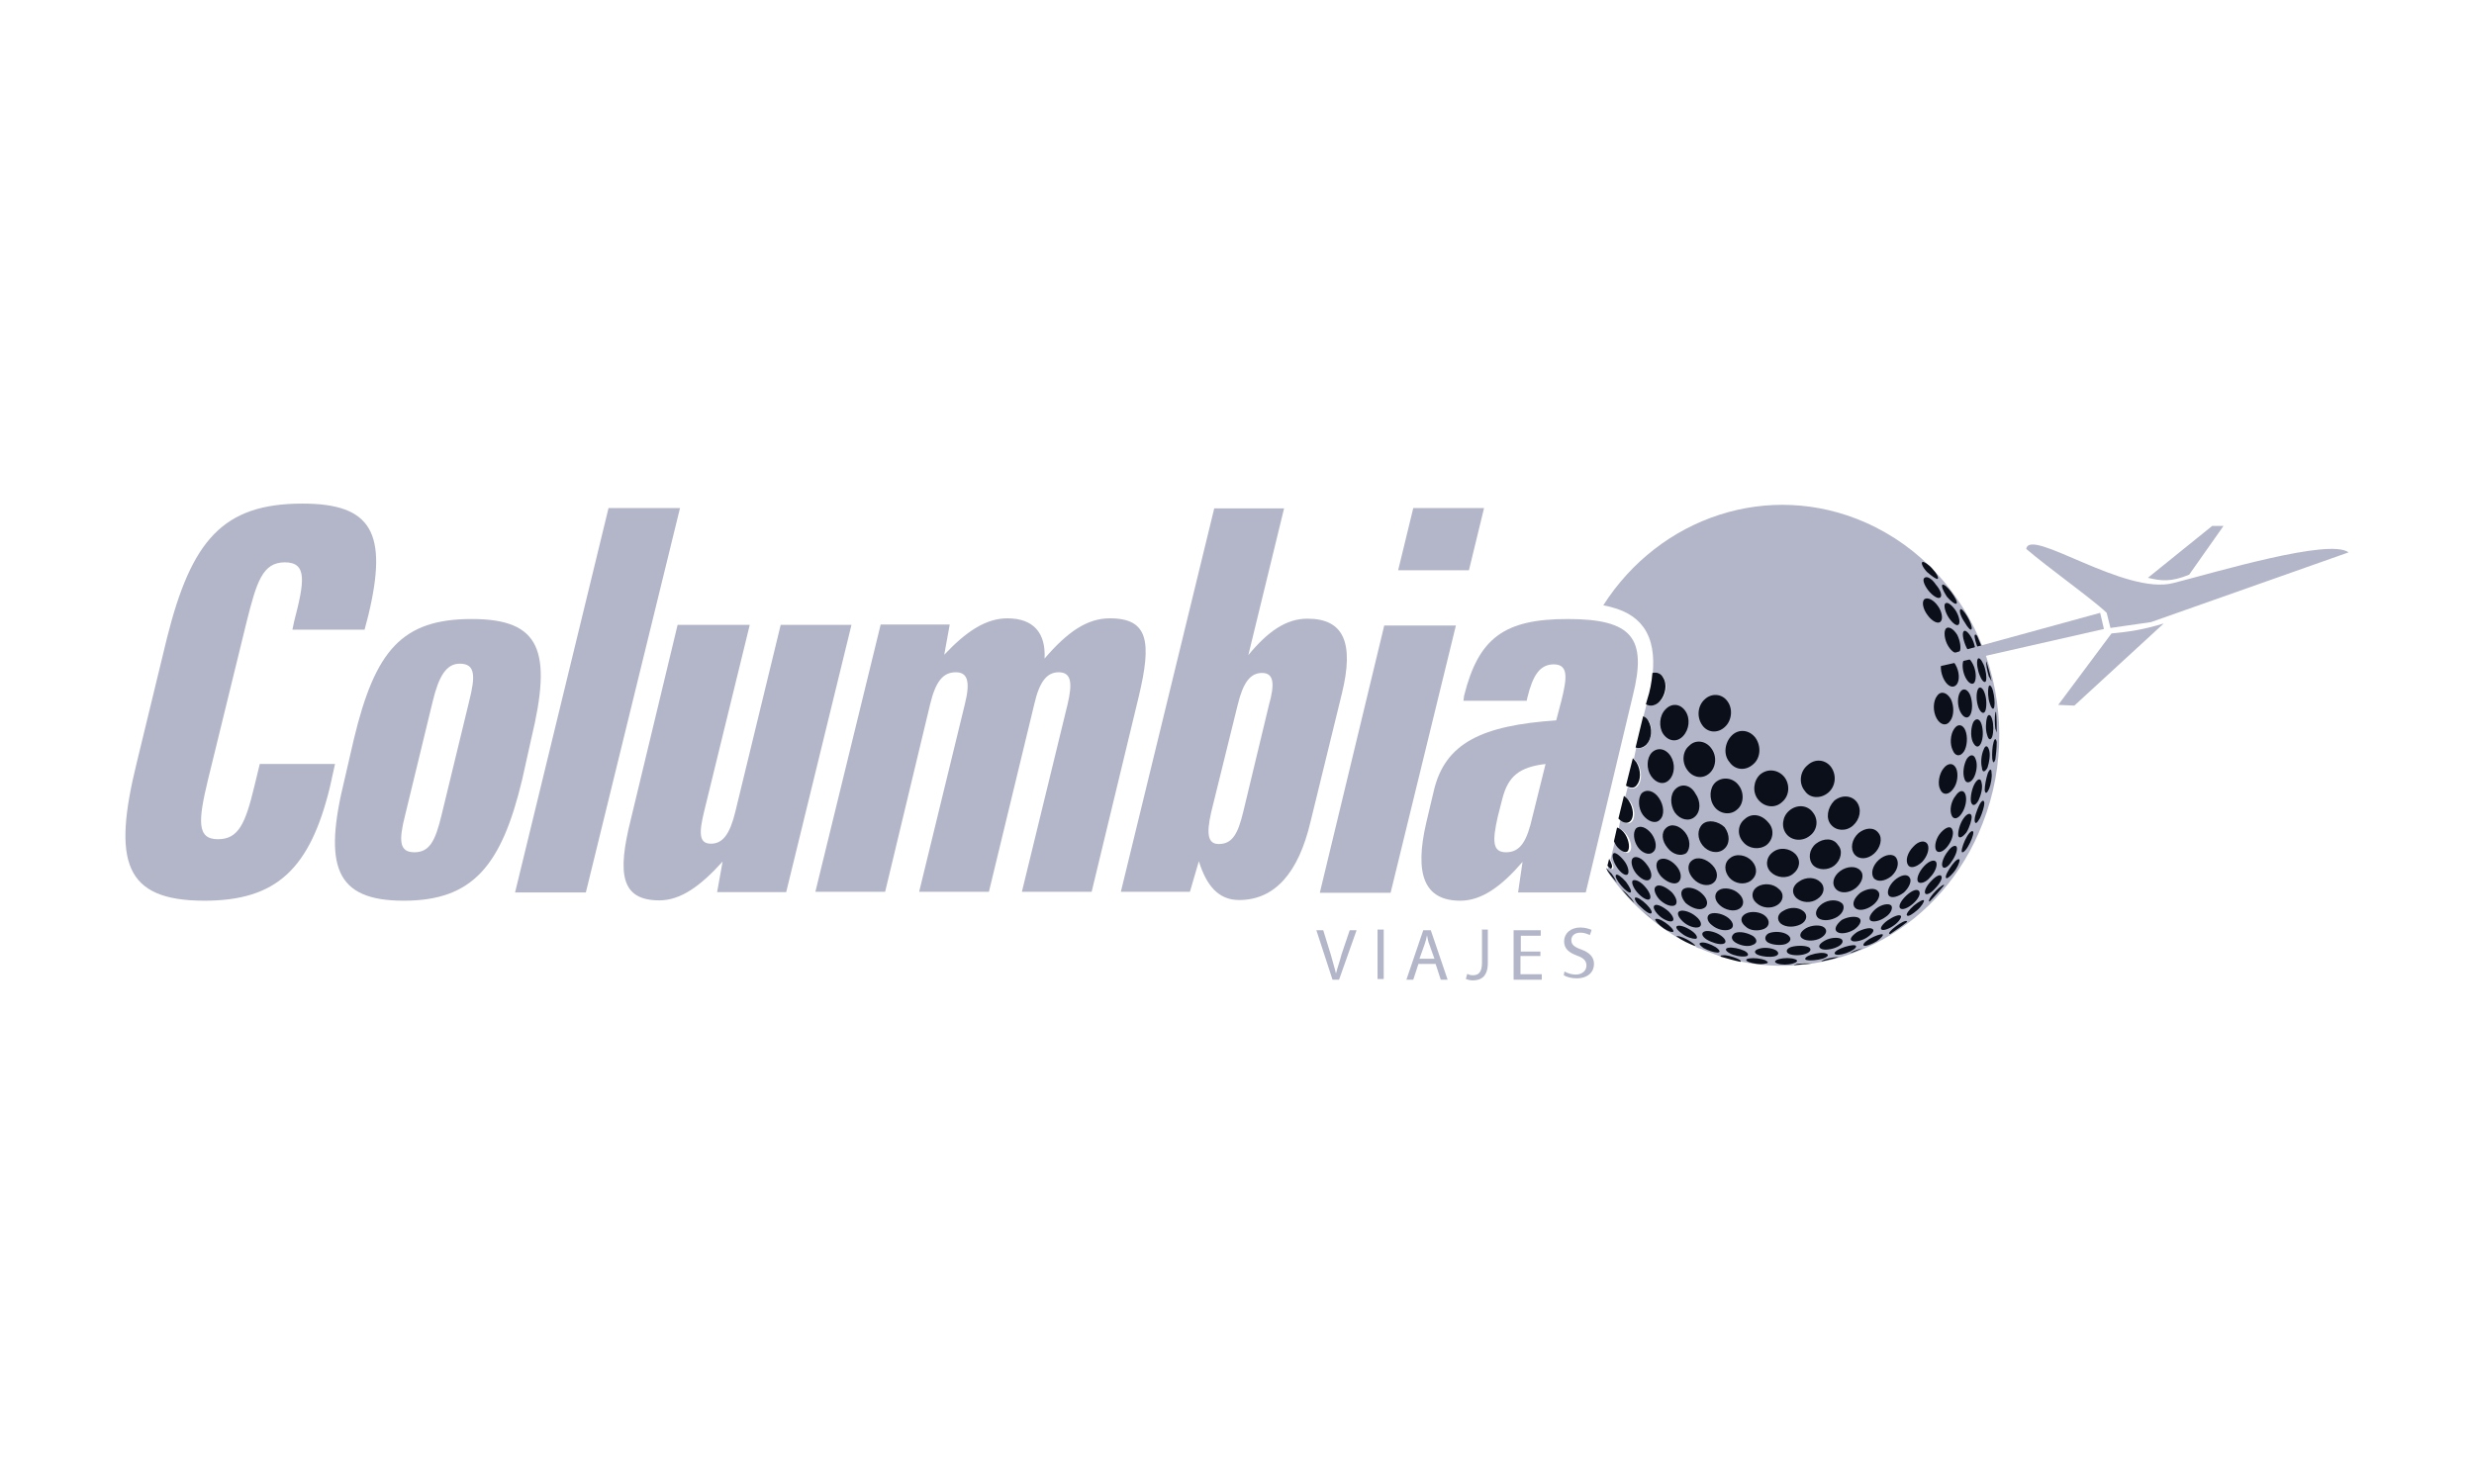 <?xml version="1.0" encoding="utf-8"?>
<!-- Generator: Adobe Illustrator 24.3.0, SVG Export Plug-In . SVG Version: 6.00 Build 0)  -->
<svg version="1.1" id="Capa_1" xmlns="http://www.w3.org/2000/svg" xmlns:xlink="http://www.w3.org/1999/xlink" x="0px" y="0px"
	 viewBox="0 0 720 432" style="enable-background:new 0 0 720 432;" xml:space="preserve">
<style type="text/css">
	.st0{fill:#B3B6C8;}
	.st1{fill:#0B0F19;}
</style>
<g>
	<g>
		<g>
			<path class="st0" d="M107.2,179.1c5.8-24.1,0.9-32.5-19.2-32.5c-23.2,0-32.3,10.8-39.4,39.1l0,0L39.8,222l0,0
				c-7.1,28.8-3.7,40.2,19.7,40.2c21,0,30.7-9.3,36.5-33l0,0l1.5-6.8H75.6l-1.6,6.6l0,0c-2.6,10.8-4.6,15.3-10.6,15.3
				c-6.2,0-5.7-5.5-2.9-17.2l0,0l11.3-46.2l0,0c2.9-11.5,4.6-17.2,11.1-17.2c6.6,0,5.7,5.7,2.7,17.2l0,0l-0.5,2.4h21L107.2,179.1
				L107.2,179.1z"/>
		</g>
		<g>
			<path class="st0" d="M136.5,204.3l-8,33l0,0c-1.8,7.5-3.5,10.8-7.9,10.8s-4.6-3.3-2.7-10.8l0,0l8-33l0,0c1.8-7.5,4-11.1,7.9-11.1
				C138.4,193.2,138.4,196.8,136.5,204.3L136.5,204.3z M154.6,215.1c6.2-25.7,2.7-34.9-17.3-34.9c-20.3,0-28.1,9.1-34.3,34.9l0,0
				l-2.7,11.7l0,0c-6.2,25.2-2.9,35.4,17.2,35.4s28.5-10.2,34.5-35.4l0,0L154.6,215.1L154.6,215.1z"/>
		</g>
		<g>
			<path class="st0" d="M177.1,147.9l-27.2,111.9h20.6l27.4-111.9H177.1L177.1,147.9z"/>
		</g>
		<g>
			<path class="st0" d="M197.2,181.9l-13.7,57l0,0c-3.8,15.3-2.9,23.2,8.4,23.2c6.2,0,12-4.2,18.4-11.3l0,0l-1.6,8.9h20.1l19-77.8
				h-20.6L214,236.3l0,0c-1.6,6.6-3.7,9.3-7.1,9.3c-3.5,0-3.5-3.1-2-9.3l0,0l13.3-54.4H197.2L197.2,181.9z"/>
		</g>
		<g>
			<path class="st0" d="M304,191.7c0.4-7.5-3.3-11.7-10.8-11.7c-6.2,0-11.9,3.7-18.4,10.6l0,0l1.6-8.8h-20.1l-19,77.8h20.3
				l13.1-54.6l0,0c1.6-6.6,3.7-9.3,7.5-9.3c3.5,0,4.2,2.9,2.6,9.3l0,0l-13.3,54.6h20.3L301,205l0,0c1.5-6.6,3.7-9.3,7.1-9.3
				c3.8,0,4,3.3,2.6,9.3l0,0l-13.3,54.6h20.3l13.7-56.8l0,0c3.8-15.9,2.9-22.8-8.4-22.8C316.4,180,310.7,183.9,304,191.7L304,191.7z
				"/>
		</g>
		<g>
			<path class="st0" d="M353.4,147.9l-27.2,111.7h20.1l2.6-8.9l0,0c2.2,7.1,5.7,11.3,11.7,11.3c10.4,0,17.3-7.9,20.8-22.8l0,0
				l9.1-37.2l0,0c3.7-15,0.5-21.9-10-21.9c-6.2,0-11.5,3.7-17.2,10.6l0,0l10.4-42.7H353.4L353.4,147.9z M369.3,205.2l-7.5,31.2l0,0
				c-1.5,6.2-3.1,9.3-7.1,9.3c-3.1,0-3.7-2.7-2.2-9.3l0,0l7.7-31.2l0,0c1.6-6.6,3.7-9.3,7.1-9.3C370.8,195.9,371,199.2,369.3,205.2
				L369.3,205.2z"/>
		</g>
		<g>
			<path class="st0" d="M411.3,147.9l-4.4,18.1h20.6l4.4-18.1H411.3L411.3,147.9z M402.9,181.9l-18.8,78h20.6l19-77.8h-20.8V181.9z"
				/>
		</g>
		<g>
			<path class="st0" d="M475.2,202.5c4.2-16.8-0.2-22.3-19-22.3c-18.4,0-25.9,5.5-30.1,22.3l0,0l-0.2,1.5h18.4l0.2-0.9l0,0
				c1.6-6.6,3.7-9.7,7.7-9.7c4.4,0,3.8,4.2,2.2,10.6l0,0l-1.5,5.7l0,0c-21.7,1.5-32.3,6.6-35.6,20.4l0,0l-2.2,9.3l0,0
				c-3.5,15-0.7,22.8,9.9,22.8c6.2,0,12-4.2,18.1-11.3l0,0l-1.3,8.9h19.7L475.2,202.5L475.2,202.5z M449.8,222.4l-3.8,15.3l0,0
				c-1.6,7.1-3.5,10.4-7.7,10.4c-4,0-4-3.3-2.4-10.4l0,0l1.3-5.1l0,0C438.9,225.9,442.2,223.3,449.8,222.4L449.8,222.4z"/>
		</g>
	</g>
	<g>
		<path class="st0" d="M542.9,152.1c-28.1-12.4-59.9-1.6-76.3,24.1c5.7,1.1,9.3,3.1,11.7,6.4c2.7,3.8,3.1,8.6,2.7,13.3
			c1.1-0.4,2.4,0.2,3.1,1.3c1.3,2,0.9,5.1-0.9,6.9c-1.3,1.3-2.7,1.6-4,0.9l-0.9,3.5c0.5,0.2,0.9,0.7,1.5,1.3c1.3,2,0.9,5.1-0.5,6.9
			c-0.9,1.1-2,1.3-3.1,0.9l-0.7,3.3c0.4,0.4,0.7,0.7,1.1,1.3c1.3,2.2,1.3,5.1,0,6.6c-0.7,0.9-2,0.9-2.9,0.4l-0.7,2.7
			c0.5,0.4,0.9,0.9,1.5,1.5c1.3,2,1.5,4.7,0.4,5.8c-0.9,0.9-2.2,0.5-3.3-0.7l-0.5,2.6c0.7,0.2,1.6,0.9,2.4,2
			c1.3,1.8,1.6,4.2,0.7,4.9c-0.7,0.7-2.4,0-3.5-1.8c-0.2-0.4-0.5-0.9-0.7-1.3l-1.3,5.3c0.7,1.3,1.1,2.4,0.7,2.7
			c-0.2,0.2-0.7,0-1.3-0.7l-0.4,1.3c5.3,7.9,12.2,14.4,20.4,19.4c0-0.2,0-0.2,0.2-0.2c0.7,0,2.4,0.7,3.8,1.6
			c0.9,0.5,1.5,1.1,1.3,1.3c0.4,0.2,0.7,0.4,1.3,0.5c2,0.9,4.2,1.6,6.2,2.4c0-0.2,0.2-0.2,0.5-0.2c1.1,0,2.9,0.4,4.2,0.9
			c0.7,0.4,1.1,0.5,0.9,0.7c28.8,6,58.8-10,70.5-40.2C590.4,205.6,575.1,166.3,542.9,152.1z M471.9,258.9c0.5,0.2,1.3,1.1,2.2,2
			c0.7,0.9,1.3,1.6,1.5,2C474.5,261.6,473.2,260.4,471.9,258.9z M521.9,281c0.2-0.2,0.5-0.2,0.9-0.4c1.5-0.4,3.3-0.5,4.2-0.4
			c0,0,0,0,0.2,0C525.4,280.6,523.8,280.8,521.9,281z"/>
		<path class="st1" d="M534.7,271.3c0.9,0.7,3.1,0.4,4.9-0.7c1.6-1.1,2.4-2.6,1.5-3.3c-0.9-0.7-3.3-0.5-5.1,0.5
			C534.4,269.1,533.6,270.6,534.7,271.3z M534.7,266.9c1.8-1.1,2.4-3.1,1.3-4c-1.3-1.1-3.8-1.1-5.7,0.2c-1.8,1.3-2.4,3.1-1.1,4.2
			C530.5,268.2,532.9,268,534.7,266.9z M524.7,273.3c1.1,0.7,3.5,0.7,5.1-0.2c1.6-0.9,2.2-2.2,1.1-3.1c-1.1-0.9-3.7-0.7-5.3,0.2
			C523.8,271.3,523.4,272.6,524.7,273.3z M544.9,263.6c1.8-1.3,2.6-3.3,1.6-4.2c-0.9-1.1-3.3-0.7-5.1,0.5c-1.8,1.5-2.6,3.3-1.5,4.4
			C540.9,265.3,543.1,264.9,544.9,263.6z M522.9,261.5c1.5,1.3,4.2,1.5,6,0.2c2-1.3,2.4-3.5,0.9-4.9c-1.5-1.5-4.2-1.6-6.2-0.2
			C521.6,257.8,521.2,260,522.9,261.5z M515.9,248.1c-2,1.5-2.2,4.2-0.5,5.8c1.6,1.6,4.6,2,6.4,0.5c2-1.5,2.4-4,0.7-5.8
			C520.8,246.9,517.9,246.5,515.9,248.1z M528.5,245.6c-2,1.6-2.4,4.4-0.9,6.2c1.5,1.6,4.4,1.6,6.2,0.2c2-1.6,2.6-4.4,1.1-6
			C533.6,243.9,530.7,243.9,528.5,245.6z M535.5,253.6c-2,1.5-2.6,3.8-1.1,5.3c1.3,1.3,3.8,1.1,5.7-0.4c1.8-1.5,2.6-3.8,1.3-5.1
			C540.2,252,537.5,252.1,535.5,253.6z M495.8,264.4c1.5-0.7,1.3-2.6-0.4-4.2c-1.6-1.6-4-2.2-5.3-1.5c-1.3,0.7-0.9,2.6,0.5,4.2
			C492.4,264.4,494.6,265.1,495.8,264.4z M469,252.7c0.4-0.4,0-1.5-0.7-2.7l-0.5,2C468.4,252.7,468.8,253.1,469,252.7z M549.7,260.7
			c0.7,0.9,2.7,0.4,4.4-0.9c1.6-1.5,2.4-3.5,1.6-4.4c-0.7-1.1-2.6-0.7-4.4,0.9C549.7,257.8,549,259.8,549.7,260.7z M492.4,250.5
			c-1.5,1.1-1.3,3.5,0.4,5.3c1.6,1.8,4.2,2.4,5.7,1.3c1.6-1.1,1.6-3.5-0.2-5.3C496.6,250,494,249.2,492.4,250.5z M517.2,263.5
			c1.8-1.1,2.2-3.3,0.5-4.7c-1.6-1.6-4.4-1.8-6.2-0.7c-1.8,1.1-2,3.3-0.4,4.7C512.8,264.4,515.4,264.6,517.2,263.5z M518.3,268.9
			c1.5,1.1,3.8,1.1,5.7,0.2c1.8-0.9,2.2-2.7,0.9-3.8c-1.5-1.3-4-1.3-5.8-0.2C517.2,266,517,267.8,518.3,268.9z M509.9,250.7
			c-1.6-1.8-4.6-2.4-6.4-0.9c-1.8,1.3-1.8,3.8-0.2,5.7c1.6,1.8,4.4,2.2,6.2,0.9C511.5,254.9,511.5,252.5,509.9,250.7z M506.1,264.6
			c1.6-0.9,1.6-2.9,0-4.4c-1.6-1.6-4.4-2-5.8-1.1c-1.5,0.9-1.5,2.9,0.2,4.4C502,264.9,504.6,265.5,506.1,264.6z M507.7,238.5
			c-2,1.6-2.2,4.6-0.4,6.6c1.6,2,4.7,2.4,6.8,0.9c2-1.6,2.4-4.6,0.5-6.6C512.6,237,509.7,236.6,507.7,238.5z M476.3,228.6
			c1.3-1.5,1.3-4.4,0-6.6c-0.4-0.5-0.7-0.9-1.1-1.3l-2,8C474.5,229.5,475.6,229.5,476.3,228.6z M473.7,247.8
			c0.7-0.9,0.4-3.1-0.7-4.9c-0.7-1.1-1.6-1.8-2.4-2l-0.9,4c0.2,0.4,0.4,0.9,0.7,1.3C471.4,247.6,473,248.5,473.7,247.8z M474.5,239
			c1.1-1.1,0.9-3.8-0.4-5.8c-0.4-0.7-0.9-1.1-1.5-1.5l-1.6,6.6C472.3,239.6,473.7,239.9,474.5,239z M490.4,242.3
			c-1.6-2-4-2.7-5.5-1.3c-1.5,1.3-1.3,3.8,0.4,5.8c1.5,2,4,2.6,5.5,1.5C492,247,492,244.3,490.4,242.3z M478.1,237.2
			c1.5,2,3.7,2.7,4.9,1.5c1.5-1.3,1.3-4.2-0.2-6.4c-1.5-2.2-3.7-2.7-5.1-1.3C476.7,232.4,476.7,235.2,478.1,237.2z M488.3,256.9
			c1.3-0.9,1.1-3.1-0.5-4.9c-1.6-1.8-3.8-2.6-5.1-1.6c-1.1,0.9-0.7,3.1,0.7,4.7C485.1,256.9,487.3,257.6,488.3,256.9z M473.7,254.5
			c0.5-0.5,0.2-2.4-1.1-4c-1.3-1.6-2.7-2.6-3.1-2c-0.5,0.5,0,2.4,1.1,4C471.7,254.2,473.2,255.1,473.7,254.5z M496.7,273.5
			c1.5,0.9,3.5,1.5,4.6,1.3c1.3-0.2,1.1-1.3-0.4-2.4c-1.5-1.1-3.7-1.6-4.7-1.3C494.9,271.5,495.3,272.6,496.7,273.5z M559.4,250.9
			c1.5-1.6,2.2-3.8,1.6-5.1c-0.7-1.3-2.6-1.1-4.2,0.7c-1.6,1.6-2.4,4-1.5,5.3C555.9,252.9,557.7,252.5,559.4,250.9z M495.5,239.9
			c-1.6,1.5-1.6,4.2,0,6.2c1.6,2,4.4,2.6,6.2,1.1c1.8-1.5,1.8-4.2,0.2-6.4C500,239,497.1,238.5,495.5,239.9z M479.2,216.7
			c1.5-1.6,1.8-4.7,0.5-6.9c-0.4-0.7-0.9-1.1-1.5-1.3l-2.2,9.1C477.2,218,478.3,217.6,479.2,216.7z M480.7,219.1
			c-1.5,1.6-1.6,4.7-0.2,6.8c1.5,2.2,3.8,2.7,5.3,1.1c1.6-1.6,1.8-4.7,0.4-6.9C484.7,217.8,482.3,217.5,480.7,219.1z M487.6,229.7
			c-1.6,1.5-1.6,4.6-0.2,6.8c1.6,2.2,4.2,2.7,5.8,1.3c1.8-1.5,1.8-4.6,0.2-6.8C492,228.4,489.3,228,487.6,229.7z M499.3,227.7
			c-1.8,1.6-2,4.9-0.4,7.1c1.6,2.2,4.7,2.6,6.6,0.9c2-1.6,2.2-4.9,0.5-7.1C504.4,226.4,501.3,226,499.3,227.7z M566.3,183
			c-0.7,0.9-0.4,3.3,0.7,5.1s2.6,2.6,3.3,1.6c0.5-0.9,0.2-3.1-0.7-4.9C568.5,183,567,182.2,566.3,183z M570.9,236.8
			c1.1-1.6,1.6-4,1.1-5.5s-1.8-1.3-2.9,0.4c-1.3,1.6-1.8,4.2-1.1,5.7C568.5,238.6,569.8,238.5,570.9,236.8z M570.5,201.4
			c-0.9,1.3-0.9,4,0,5.8c0.9,1.8,2.2,2.2,2.9,0.9c0.7-1.3,0.7-3.8,0-5.7C572.7,200.7,571.4,200.1,570.5,201.4z M571.6,218.7
			c0.9-1.5,1.1-4.2,0.4-6c-0.7-1.8-2.2-2.2-3.3-0.5c-1.1,1.6-1.3,4.4-0.4,6.2C569,220.2,570.5,220.4,571.6,218.7z M565.8,197.9
			c1.1,2,2.7,2.6,3.7,1.3c0.9-1.3,0.7-3.8-0.4-5.7c-1.1-2-2.7-2.6-3.7-1.5C564.5,193.2,564.7,195.9,565.8,197.9z M566.7,246.5
			c1.3-1.6,2-3.8,1.5-4.9c-0.4-1.3-1.8-0.9-3.3,0.7c-1.5,1.6-2,4-1.5,5.1C563.9,248.5,565.4,248.1,566.7,246.5z M563.6,209.1
			c1.1,2,2.9,2.4,4,0.7c1.1-1.5,1.1-4.2,0.2-6.2c-1.1-2-2.9-2.6-4-1.1C562.5,204.1,562.5,207.1,563.6,209.1z M565.6,223.7
			c-1.3,1.6-1.8,4.6-0.9,6.2c0.7,1.6,2.4,1.6,3.7-0.2c1.3-1.6,1.6-4.4,0.9-6C568.5,222,566.9,222,565.6,223.7z M574.7,190.1
			c0.4-0.7,0-2.7-0.9-4.4c-0.9-1.6-2-2.6-2.4-1.8c-0.4,0.7,0,2.7,0.9,4.6C573.2,190.3,574.3,191,574.7,190.1z M578.7,200.1
			c-0.2,0.9-0.2,3.1,0.4,4.7c0.5,1.6,1.1,2,1.3,0.9c0.2-1.1,0-3.1-0.4-4.6C579.6,199.6,578.9,199,578.7,200.1z M581.1,213.3
			c0-2,0-4.2-0.2-6.2c0,0.2-0.2,0.2-0.2,0.4c-0.2,1.1-0.2,3.1,0,4.6C580.9,212.7,581.1,213.1,581.1,213.3z M561.7,255.4
			c1.5-1.5,2.2-3.5,1.8-4.4s-2-0.5-3.5,1.1s-2.4,3.7-1.8,4.6C558.8,257.4,560.5,256.9,561.7,255.4z M572,197.2
			c0.9,1.8,2.2,2.4,2.7,1.3c0.5-1.1,0.4-3.3-0.5-5.1c-0.9-1.8-2-2.6-2.6-1.5C570.9,193,571.1,195.4,572,197.2z M554.8,260.7
			c-1.6,1.5-2.4,3.1-1.8,3.7s2.2,0,3.7-1.3s2.4-2.9,1.8-3.7S556.3,259.3,554.8,260.7z M576.5,216.4c0.7-1.5,0.7-3.8,0.2-5.5
			s-1.6-2-2.4-0.7c-0.7,1.5-0.9,4-0.2,5.7C574.9,217.6,575.8,217.8,576.5,216.4z M574.3,226.6c0.9-1.5,1.3-4,0.7-5.5
			c-0.5-1.6-1.6-1.6-2.6-0.2c-0.9,1.6-1.3,4.2-0.7,5.8C572.1,228.2,573.4,228,574.3,226.6z M573.8,183.1c0.2-0.5-0.4-2.2-1.3-3.7
			c-0.9-1.5-1.8-2.4-2-2c-0.4,0.5,0.2,2.2,1.3,3.8C572.7,182.8,573.6,183.7,573.8,183.1z M560.1,168.2c-0.7,0.4-0.2,2,1.1,3.7
			c1.3,1.6,2.9,2.6,3.5,2s0-2.2-1.3-3.7C562.3,168.5,560.8,167.6,560.1,168.2z M577.4,190.6c0-0.2,0-0.2,0-0.4
			c-0.5-1.6-1.3-3.5-2-5.1c-0.4-0.4-0.5-0.5-0.7-0.2c-0.2,0.5,0.4,2.6,1.1,4.2C576.5,190.8,577.3,191.5,577.4,190.6z M569.4,175.7
			c0.4-0.4-0.4-1.8-1.5-3.3s-2.2-2.4-2.6-2.2c-0.4,0.4,0.2,1.8,1.3,3.5C567.8,175.1,569,176,569.4,175.7z M560.1,174.4
			c-0.9,0.7-0.5,2.9,0.9,4.7c1.3,1.8,3.1,2.7,3.8,1.8c0.7-0.7,0.4-2.9-0.9-4.6C562.7,174.6,561,173.8,560.1,174.4z M566.1,175.7
			c-0.5,0.5,0,2.6,1.1,4.2c1.1,1.6,2.4,2.6,2.9,1.8c0.4-0.7,0-2.6-1.1-4.2C567.9,176,566.7,175.1,566.1,175.7z M575.8,206
			c0.7,1.6,1.6,2,2,0.9c0.4-1.1,0.4-3.5-0.2-5.1c-0.5-1.6-1.5-2.2-2-1.1C575.1,201.8,575.1,204.1,575.8,206z M563.9,168.5
			c0.4-0.2-0.2-1.5-1.5-2.9c-1.1-1.3-2.6-2.2-2.9-2c-0.5,0.2,0,1.5,1.3,2.9C562.3,167.8,563.6,168.7,563.9,168.5z M578,198.1
			c0.2-0.9,0-2.9-0.7-4.6c-0.7-1.6-1.5-2.4-1.8-1.5s0,3.1,0.7,4.7C576.9,198.5,577.8,199,578,198.1z M579.6,198.3
			c-0.4-2-0.9-3.8-1.5-5.8l0,0c-0.2,0.7,0.2,2.7,0.7,4.4C579.3,197.6,579.4,198.1,579.6,198.3z M579.8,214.4c0.4-1.3,0.4-3.5,0-4.9
			c-0.4-1.5-1.1-1.8-1.5-0.7c-0.4,1.3-0.5,3.7,0,5.1C578.7,215.5,579.4,215.6,579.8,214.4z M578.4,223.5c0.5-1.5,0.9-3.7,0.5-5.1
			s-1.1-1.6-1.6-0.2c-0.7,1.5-0.9,3.8-0.5,5.3C576.9,224.9,577.6,224.9,578.4,223.5z M551.7,269.7c-1.5,1.1-2.2,2-1.8,2.2
			c0,0,0,0,0.2,0c1.6-1.1,3.3-2.2,4.9-3.5c0-0.2,0-0.2,0-0.2C554.6,267.8,553.2,268.6,551.7,269.7z M513.7,279.5
			c-1.3-0.5-3.3-0.7-4.6-0.5c-1.3,0.2-1.1,0.7,0,1.1c1.1,0.4,3.1,0.7,4.2,0.5C514.8,280.4,514.8,280.1,513.7,279.5z M522.3,279.2
			c-1.1-0.4-3.1-0.4-4.6,0c-1.3,0.4-1.5,0.9-0.4,1.3c1.1,0.4,3.1,0.4,4.4,0C523.2,280.1,523.4,279.5,522.3,279.2z M547.9,272
			c-0.5-0.2-2.2,0.4-3.8,1.3c-1.5,0.9-2.2,1.8-1.6,2c0.5,0.2,2.2-0.4,3.7-1.3C547.5,273.1,548.2,272.2,547.9,272z M515.2,281
			c1.1,0,2,0,3.1,0C517.4,281,516.3,281,515.2,281z M538.4,277.5c1.3-0.4,2.4-0.9,3.7-1.5c-0.7,0.2-1.8,0.5-2.7,0.9
			C538.7,277.3,538.6,277.3,538.4,277.5z M522.9,280.6c-0.4,0.2-0.7,0.2-0.9,0.4c1.8-0.2,3.5-0.4,5.3-0.5c0,0,0,0-0.2,0
			C526.1,280.3,524.3,280.4,522.9,280.6z M530,279.9c1.6-0.4,3.5-0.7,5.1-1.3c-0.7,0-2.6,0.2-4,0.7
			C530.5,279.5,530.2,279.7,530,279.9z M516.8,276.6c-1.3-0.7-3.5-0.9-4.9-0.4c-1.5,0.4-1.5,1.3-0.2,1.8c1.3,0.5,3.3,0.7,4.7,0.4
			C517.7,278.1,517.9,277.3,516.8,276.6z M492.5,271.1c-1.5-1.1-3.3-1.8-4.2-1.6c-0.9,0.2-0.4,1.1,1.1,2.2c1.3,1.1,3.1,1.6,4,1.6
			C494.2,273.3,494,272.2,492.5,271.1z M507.7,276.8c-1.5-0.7-3.5-1.1-4.7-0.9c-1.1,0.2-0.9,0.9,0.4,1.6c1.3,0.7,3.3,1.1,4.6,0.9
			C509,278.3,509,277.5,507.7,276.8z M482,258c-0.9,0.5-0.5,2.2,0.9,3.8c1.5,1.5,3.3,2.2,4.4,1.8c1.1-0.5,0.7-2.2-0.7-3.8
			C484.9,258.2,482.9,257.3,482,258z M485.6,265.3c-1.5-1.3-3.3-2.2-4-1.8c-0.7,0.4-0.2,1.6,1.1,2.9c1.3,1.3,3.1,2,3.8,1.8
			C487.4,268,487.1,266.8,485.6,265.3z M505.5,279c-1.3-0.5-3.1-1.1-4.2-0.9c-0.5,0-0.7,0.2-0.5,0.4c1.8,0.5,3.8,1.1,5.7,1.5
			C506.8,279.7,506.4,279.4,505.5,279z M499.3,275.7c-1.5-0.9-3.3-1.5-4.2-1.3c-0.9,0.2-0.5,0.7,0.7,1.6c1.3,0.7,3.1,1.3,4,1.3
			C500.8,277.3,500.6,276.6,499.3,275.7z M493.6,266.8c-1.5-1.3-3.7-2-4.7-1.6c-1.1,0.4-0.5,1.8,0.9,3.1s3.5,2,4.6,1.6
			C495.5,269.5,495.1,268,493.6,266.8z M492,274.1c-1.3-0.9-3.1-1.6-3.8-1.6c-0.2,0-0.4,0-0.2,0.2c1.6,1.1,3.5,2,5.3,2.7
			C493.5,275.3,493.1,274.8,492,274.1z M572.5,243.4c-0.9,1.5-1.6,3.5-1.6,4.4c0,0.7,0.9,0.2,1.8-1.3s1.6-3.3,1.6-4.2
			C574.2,241.6,573.4,241.9,572.5,243.4z M575.8,233c0.7-1.5,1.3-3.7,0.9-5.1c-0.2-1.5-1.1-1.3-2,0.2c-0.9,1.6-1.3,4-1.1,5.3
			C574,234.8,574.9,234.6,575.8,233z M576,234.4c-0.7,1.5-1.5,3.7-1.3,4.7c0.2,0.9,0.7,0.5,1.5-0.9c0.7-1.5,1.3-3.5,1.3-4.4
			C577.4,232.6,576.7,233,576,234.4z M580.2,216c-0.4,1.3-0.5,3.5-0.4,4.9c0.2,1.3,0.5,1.3,0.9,0.2c0.2-1.6,0.4-3.3,0.4-5.1
			C580.9,214.9,580.5,214.9,580.2,216z M578.5,225.1c-0.5,1.5-0.9,3.7-0.9,4.9c0.2,1.3,0.7,0.9,1.3-0.4c0.5-1.3,0.9-3.5,0.7-4.6
			C579.6,223.7,579.1,223.7,578.5,225.1z M565,255.1c-0.2-0.7-1.5-0.2-2.9,1.3c-1.5,1.5-2.2,3.1-1.8,3.7c0.4,0.5,1.6,0,2.9-1.5
			C564.5,257.3,565.4,255.6,565,255.1z M553.2,266.6c-0.5-0.5-2.2,0.2-3.8,1.3s-2.4,2.4-1.8,2.7c0.5,0.4,2.2-0.2,3.7-1.3
			C552.8,268.2,553.5,266.9,553.2,266.6z M557,263.6c-1.5,1.3-2.4,2.6-2,2.9c0.4,0.4,1.6-0.4,2.9-1.5c1.3-1.1,2.2-2.6,2-2.9
			C559.7,261.8,558.5,262.4,557,263.6z M572.3,242.3c0.9-1.5,1.6-3.7,1.5-4.7c-0.2-1.1-1.3-0.9-2.4,0.7c-1.1,1.6-1.6,3.8-1.5,4.9
			C570.1,244.3,571.2,243.7,572.3,242.3z M563.4,259.3c-1.3,1.3-2.2,2.7-2,3.1c0,0,0,0,0.2,0c1.5-1.5,2.9-3.1,4.2-4.7
			C565.8,257.3,564.7,258,563.4,259.3z M568.1,251.8c-1.1,1.5-2,3.1-1.8,3.7c0.2,0.5,1.1-0.2,2.2-1.5c1.1-1.3,1.8-2.9,1.8-3.7
			C570.1,249.8,569.2,250.3,568.1,251.8z M567.9,250.9c1.1-1.5,1.8-3.3,1.6-4.2c-0.2-0.9-1.5-0.5-2.6,1.1c-1.3,1.6-2,3.7-1.6,4.4
			C565.6,253.1,566.9,252.5,567.9,250.9z M545.3,255.6c1.1,1.3,3.3,0.9,5.1-0.5c1.8-1.6,2.4-3.8,1.5-5.3c-0.9-1.5-3.3-1.1-5.1,0.5
			C544.9,252,544.4,254.3,545.3,255.6z M550.4,263.6c-0.7-0.7-2.7-0.4-4.4,0.9c-1.6,1.3-2.4,2.9-1.6,3.5c0.7,0.5,2.7,0.2,4.4-1.1
			C550.2,266,551,264.4,550.4,263.6z M519.9,242.8c1.6,2,4.7,2.2,6.8,0.5c2.2-1.6,2.6-4.7,0.9-6.8c-1.6-2.2-4.7-2.4-6.9-0.5
			C518.7,237.7,518.3,240.8,519.9,242.8z M534.4,277.9c0.7,0.2,2.6-0.2,4-0.9c1.5-0.7,2.2-1.5,1.5-1.8c-0.7-0.2-2.6,0.2-4.2,0.9
			C534,276.8,533.4,277.7,534.4,277.9z M503.3,270.6c1.5-0.5,1.3-2-0.2-3.3c-1.6-1.3-4-1.8-5.3-1.3c-1.3,0.5-1.1,2.2,0.4,3.3
			C499.7,270.6,501.9,271.1,503.3,270.6z M532,230.8c2.2-1.8,2.6-5.1,0.9-7.5c-1.6-2.2-4.7-2.6-6.9-0.5c-2.2,1.8-2.6,5.3-0.7,7.5
			C526.7,232.4,529.8,232.6,532,230.8z M532.9,240.1c1.5,1.8,4.4,2,6.4,0.2c2-1.8,2.6-4.7,1.1-6.8c-1.5-2-4.4-2.2-6.6-0.4
			C531.8,235.2,531.3,238.3,532.9,240.1z M539.7,248.7c1.3,1.6,3.8,1.5,5.7-0.2c1.8-1.6,2.6-4.4,1.3-6c-1.3-1.8-3.8-1.6-5.8,0
			C538.9,244.3,538.4,247,539.7,248.7z M485.6,269.3c-1.3-1.1-2.9-2-3.7-1.8c-0.5,0,0,0.9,1.3,2s2.7,1.8,3.5,1.8
			C487.4,271.3,486.9,270.4,485.6,269.3z M535.8,273.3c-0.9-0.5-3.1-0.4-4.7,0.5s-2.2,1.8-1.1,2.4c0.9,0.5,3.1,0.2,4.6-0.5
			C536.2,275,536.7,273.9,535.8,273.3z M513.4,270.4c1.6-0.7,1.8-2.4,0.4-3.7s-4.2-1.6-5.8-0.7c-1.6,0.9-1.6,2.4,0,3.7
			C509.3,271,511.7,271.1,513.4,270.4z M505.1,274.4c1.5,0.9,3.7,1.3,4.9,0.7c1.5-0.5,1.5-1.6,0.2-2.6c-1.5-0.9-3.8-1.5-5.3-0.9
			C503.7,272.4,503.7,273.5,505.1,274.4z M514.6,274.4c1.3,0.7,3.7,0.9,5.1,0.4c1.6-0.7,1.8-1.8,0.5-2.7c-1.3-0.9-3.8-1.1-5.5-0.4
			C513.5,272.4,513.4,273.7,514.6,274.4z M520.7,277.7c1.1,0.5,3.3,0.5,4.7,0c1.5-0.5,2-1.5,0.9-2s-3.5-0.5-5.1,0
			C519.8,276.2,519.6,277.2,520.7,277.7z M526,279.5c0.9,0.2,2.9,0,4.4-0.4c1.5-0.5,2-1.1,1.1-1.5c-0.9-0.4-2.9-0.2-4.6,0.4
			C525.2,278.6,524.9,279.4,526,279.5z M544.9,270.4c-0.7-0.5-2.7,0-4.4,0.9c-1.6,1.1-2.4,2.2-1.5,2.6c0.7,0.4,2.7,0,4.2-0.9
			C544.9,271.9,545.7,270.8,544.9,270.4z M480,261.8c0.7-0.4,0.2-2-1.1-3.5c-1.3-1.6-2.9-2.4-3.7-2c-0.5,0.4,0,2,1.3,3.5
			C477.8,261.3,479.4,262.2,480,261.8z M511.7,232.8c1.8,2.2,4.9,2.6,6.9,0.7c2.2-1.8,2.4-5.1,0.7-7.3c-1.8-2.2-4.9-2.6-7.1-0.7
			C510.3,227.3,509.9,230.6,511.7,232.8z M471.9,258.9c1.3,1.5,2.4,2.7,3.7,4c-0.2-0.4-0.7-1.3-1.5-2
			C473.4,260,472.5,259.3,471.9,258.9z M474.5,259.8c0.5-0.2-0.2-1.6-1.3-3.1c-1.3-1.5-2.6-2.4-2.9-2c-0.4,0.4,0.4,1.8,1.5,3.1
			S474.1,260,474.5,259.8z M480.7,242.8c-1.5-2-3.5-2.7-4.6-1.6c-0.9,1.1-0.7,3.5,0.5,5.3s3.3,2.6,4.4,1.6
			C482.3,247.2,482.1,244.8,480.7,242.8z M475.9,261.3c-0.4,0.2,0.2,1.5,1.5,2.6c1.3,1.3,2.6,2.2,3.1,2s0-1.3-1.3-2.6
			C477.9,262,476.5,261.1,475.9,261.3z M475.2,249.8c-0.7,0.7-0.4,2.7,0.9,4.4c1.3,1.6,3.1,2.6,4,1.8c0.9-0.7,0.5-2.7-0.9-4.4
			C477.9,249.8,476.1,249,475.2,249.8z M478.1,265.3c0.9,0.7,1.8,1.5,2.6,2.2c-0.2-0.2-0.5-0.5-0.7-0.7
			C479.2,266.2,478.7,265.7,478.1,265.3z M491.1,224.2c1.6,2.2,4.4,2.7,6.4,0.9s2.2-5.1,0.5-7.3c-1.6-2.2-4.6-2.6-6.4-0.7
			C489.6,218.7,489.4,222,491.1,224.2z M502,211.6c2-1.8,2.4-5.3,0.7-7.5c-1.6-2.2-4.6-2.4-6.6-0.5c-2,1.8-2.4,5.1-0.7,7.5
			C496.9,213.3,499.9,213.6,502,211.6z M467.5,252.7v0.2c0.7,1.3,1.6,2.4,2.6,3.5c0.2,0.2,0.2,0.4,0.4,0.5c-0.2-0.5-0.7-1.5-1.5-2.6
			C468.4,253.8,467.9,253.2,467.5,252.7z M503.3,221.8c1.6,2.4,4.7,2.7,6.9,0.7c2.2-1.8,2.4-5.3,0.7-7.7c-1.8-2.4-4.9-2.7-6.9-0.7
			C501.9,216.2,501.5,219.7,503.3,221.8z M483.1,204.1c1.6-1.8,2.2-4.9,0.9-6.9c-0.7-1.3-2-1.6-3.1-1.3c-0.2,2.6-0.7,5.3-1.5,7.7
			L479,205C480.3,205.8,482,205.4,483.1,204.1z M484,213.6c1.5,2.2,4,2.6,5.8,0.7s2.2-5.1,0.7-7.3c-1.5-2.2-4-2.4-5.8-0.5
			C482.9,208.3,482.7,211.6,484,213.6z"/>
	</g>
	<g>
		<path class="st0" d="M629.7,181.5c-6,1.8-9.9,2.4-15.2,2.9l0,0L599,205.2l4.7,0.2L629.7,181.5L629.7,181.5z M626,181.1l57.5-20.3
			l0,0c-5.5-4.2-38.7,5.8-50.9,8.9c-14.1,3.8-42-16.4-42.9-9.9c6.4,5.5,19.5,14.8,23.4,18.6l0,0l1.1,4.4L626,181.1L626,181.1z
			 M625.1,168.2c3.8,0.9,6.6,1.3,12-0.9l0,0l10-14.2h-3.3L625.1,168.2L625.1,168.2z"/>
		<path class="st0" d="M611.2,178.4l-105,28.8l106.1-24.1L611.2,178.4L611.2,178.4z"/>
	</g>
	<g>
		<path class="st0" d="M387.8,285.2l-4.7-14.4h2l2.2,7.1c0.5,2,1.1,3.7,1.5,5.5l0,0c0.4-1.6,1.1-3.5,1.6-5.5l2.4-7.1h2l-5.1,14.4
			H387.8z"/>
		<path class="st0" d="M402.7,270.6V285h-1.8v-14.4H402.7z"/>
		<path class="st0" d="M412.8,280.6l-1.5,4.6h-2l4.9-14.4h2.2l4.9,14.4h-2l-1.5-4.6H412.8z M417.5,279.2l-1.5-4.2
			c-0.4-0.9-0.5-1.8-0.7-2.7l0,0c-0.2,0.9-0.4,1.8-0.7,2.6l-1.5,4.2h4.4V279.2z"/>
		<path class="st0" d="M431.2,270.6h1.8v9.7c0,3.8-1.8,5.1-4.4,5.1c-0.7,0-1.5-0.2-2-0.4l0.4-1.5c0.4,0.2,0.9,0.4,1.6,0.4
			c1.6,0,2.7-0.7,2.7-3.7v-9.7H431.2z"/>
		<path class="st0" d="M448,278.3h-5.5v5.3h6.2v1.6h-8.2v-14.4h7.9v1.6h-5.8v4.6h5.7v1.3H448z"/>
		<path class="st0" d="M455.3,282.8c0.9,0.5,2,0.9,3.3,0.9c1.8,0,3.1-1.1,3.1-2.6c0-1.3-0.7-2.2-2.7-2.9c-2.4-0.9-3.8-2-3.8-4.2
			s1.8-4,4.7-4c1.5,0,2.6,0.4,3.3,0.7l-0.5,1.5c-0.5-0.2-1.5-0.7-2.7-0.7c-2,0-2.7,1.1-2.7,2.2c0,1.3,0.9,2,2.9,2.7
			c2.4,0.9,3.7,2.2,3.7,4.2c0,2.2-1.6,4.2-5.1,4.2c-1.5,0-2.9-0.4-3.7-0.9L455.3,282.8z"/>
	</g>
</g>
</svg>
